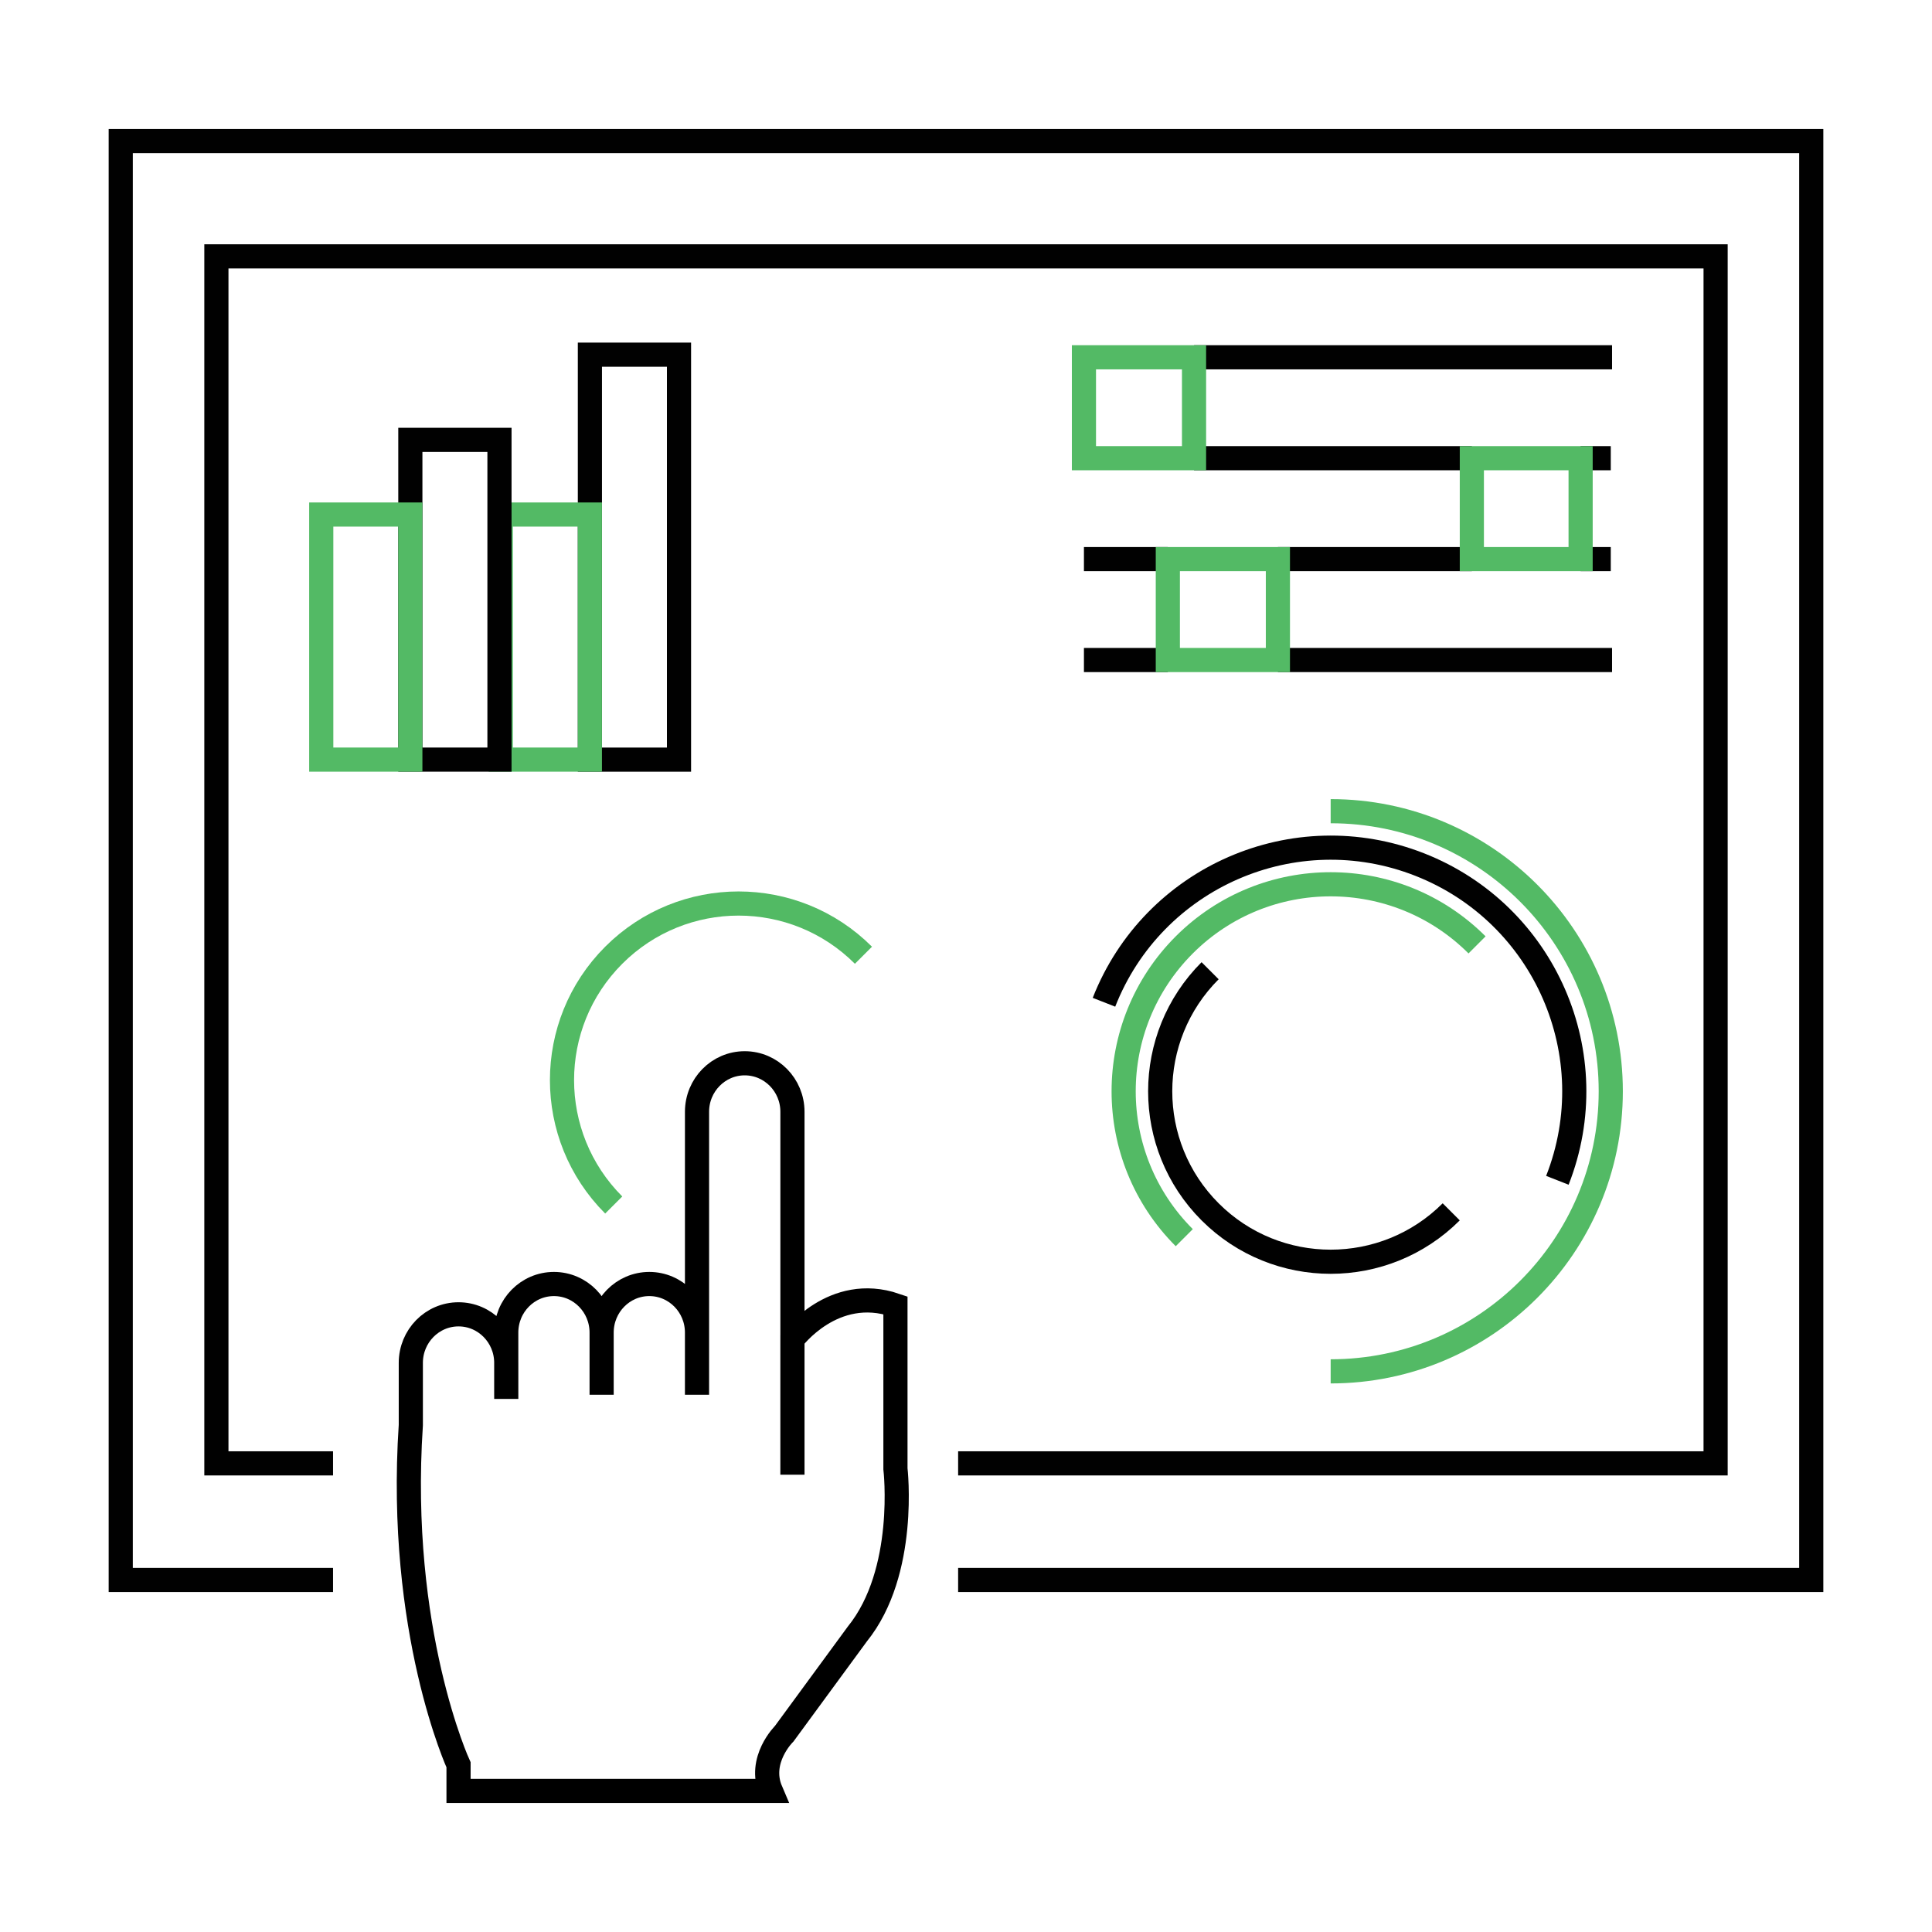<?xml version="1.0" encoding="utf-8"?>
<!-- Generator: Adobe Illustrator 16.0.0, SVG Export Plug-In . SVG Version: 6.00 Build 0)  -->
<!DOCTYPE svg PUBLIC "-//W3C//DTD SVG 1.1//EN" "http://www.w3.org/Graphics/SVG/1.1/DTD/svg11.dtd">
<svg version="1.1" id="Layer_1" xmlns="http://www.w3.org/2000/svg" xmlns:xlink="http://www.w3.org/1999/xlink" x="0px" y="0px"
	 width="160px" height="160px" viewBox="0 0 160 160" enable-background="new 0 0 160 160" xml:space="preserve">
<g>
	<polyline fill="none" stroke="#010101" stroke-width="2" stroke-miterlimit="10" points="79.348,130.846 150,130.846 150,11.683 
		10,11.683 10,130.846 27.582,130.846 	"/>
	<polyline fill="none" stroke="#010101" stroke-width="2" stroke-miterlimit="10" points="27.582,121.19 17.921,121.19 
		17.921,21.231 142.079,21.231 142.079,121.19 79.348,121.19 	"/>
	
		<rect x="48.853" y="29.373" fill="none" stroke="#010101" stroke-width="2" stroke-miterlimit="10" width="7.379" height="33.537"/>
	
		<rect x="41.473" y="42.612" fill="none" stroke="#53BA65" stroke-width="2" stroke-miterlimit="10" width="7.378" height="20.296"/>
	<rect x="33.983" y="36.428" fill="none" stroke="#010101" stroke-width="2" stroke-miterlimit="10" width="7.381" height="26.48"/>
	<line fill="none" stroke="#010101" stroke-width="2" stroke-miterlimit="10" x1="98.885" y1="29.589" x2="133.503" y2="29.589"/>
	
		<rect x="26.605" y="42.612" fill="none" stroke="#53BA65" stroke-width="2" stroke-miterlimit="10" width="7.377" height="20.296"/>
	<line fill="none" stroke="#010101" stroke-width="2" stroke-miterlimit="10" x1="98.885" y1="37.946" x2="121.892" y2="37.946"/>
	<line fill="none" stroke="#010101" stroke-width="2" stroke-miterlimit="10" x1="130.9" y1="37.946" x2="133.397" y2="37.946"/>
	<line fill="none" stroke="#010101" stroke-width="2" stroke-miterlimit="10" x1="105.83" y1="46.304" x2="121.892" y2="46.304"/>
	<line fill="none" stroke="#010101" stroke-width="2" stroke-miterlimit="10" x1="89.767" y1="46.304" x2="96.715" y2="46.304"/>
	<line fill="none" stroke="#010101" stroke-width="2" stroke-miterlimit="10" x1="130.9" y1="46.304" x2="133.397" y2="46.304"/>
	<line fill="none" stroke="#010101" stroke-width="2" stroke-miterlimit="10" x1="105.83" y1="54.66" x2="133.503" y2="54.66"/>
	<line fill="none" stroke="#010101" stroke-width="2" stroke-miterlimit="10" x1="89.767" y1="54.66" x2="96.715" y2="54.66"/>
	<polygon fill="none" stroke="#53BA65" stroke-width="2" stroke-miterlimit="10" points="89.767,29.589 89.767,31.638 
		89.767,35.898 89.767,37.946 98.885,37.946 98.885,35.898 98.885,31.638 98.885,29.589 	"/>
	<polygon fill="none" stroke="#53BA65" stroke-width="2" stroke-miterlimit="10" points="121.892,37.946 121.892,39.995 
		121.892,44.255 121.892,46.304 130.9,46.304 130.9,44.255 130.9,39.995 130.9,37.946 	"/>
	<polygon fill="none" stroke="#53BA65" stroke-width="2" stroke-miterlimit="10" points="96.715,46.304 96.715,48.371 
		96.715,52.674 96.715,54.66 105.83,54.66 105.83,52.674 105.83,48.371 105.83,46.304 	"/>
	<path fill="none" stroke="#53BA65" stroke-width="2" stroke-miterlimit="10" d="M110.2,67.179c12.81,0,23.197,10.386,23.197,23.198
		c0,12.809-10.388,23.193-23.197,23.193"/>
	<path fill="none" stroke="#010101" stroke-width="2" stroke-miterlimit="10" d="M91.426,83.003
		c4.069-10.368,15.778-15.474,26.147-11.404c10.366,4.072,15.474,15.782,11.402,26.149"/>
	<path fill="none" stroke="#53BA65" stroke-width="2" stroke-miterlimit="10" d="M98.076,102.499
		c-6.695-6.694-6.692-17.553,0-24.247c6.694-6.693,17.552-6.694,24.247,0"/>
	<path fill="none" stroke="#010101" stroke-width="2" stroke-miterlimit="10" d="M120.184,100.359
		c-5.511,5.511-14.456,5.511-19.968,0c-5.514-5.513-5.51-14.457,0-19.967"/>
	<path fill="none" stroke="#000000" stroke-width="2" stroke-miterlimit="10" d="M65.625,122.131v-11.21
		c0,0,3.384-4.584,8.532-2.823v13.542c0,0,1.005,8.53-3.153,13.677l-6.058,8.261c0,0-2.206,2.165-1.104,4.739H37.974v-2.163
		c0,0-5.083-11.038-3.952-28.134v-5.151c0-2.221,1.768-4.022,3.952-4.022c2.182,0,3.952,1.802,3.952,4.022v2.984 M41.925,115.506
		v-5.148c0-2.222,1.766-4.022,3.949-4.022c2.182,0,3.95,1.801,3.95,4.022v5.148 M49.824,115.506v-5.148
		c0-2.222,1.769-4.022,3.947-4.022c2.185,0,3.952,1.801,3.952,4.022v5.148 M57.724,115.123v-23.05c0-2.217,1.769-4.017,3.949-4.017
		c2.184,0,3.954,1.8,3.954,4.017v30.058"/>
	<path fill="none" stroke="#52BA64" stroke-width="2" stroke-miterlimit="10" d="M50.826,99.793c-5.712-5.714-5.712-14.97,0-20.683
		c5.711-5.712,14.971-5.712,20.681,0"/>
</g>
</svg>
